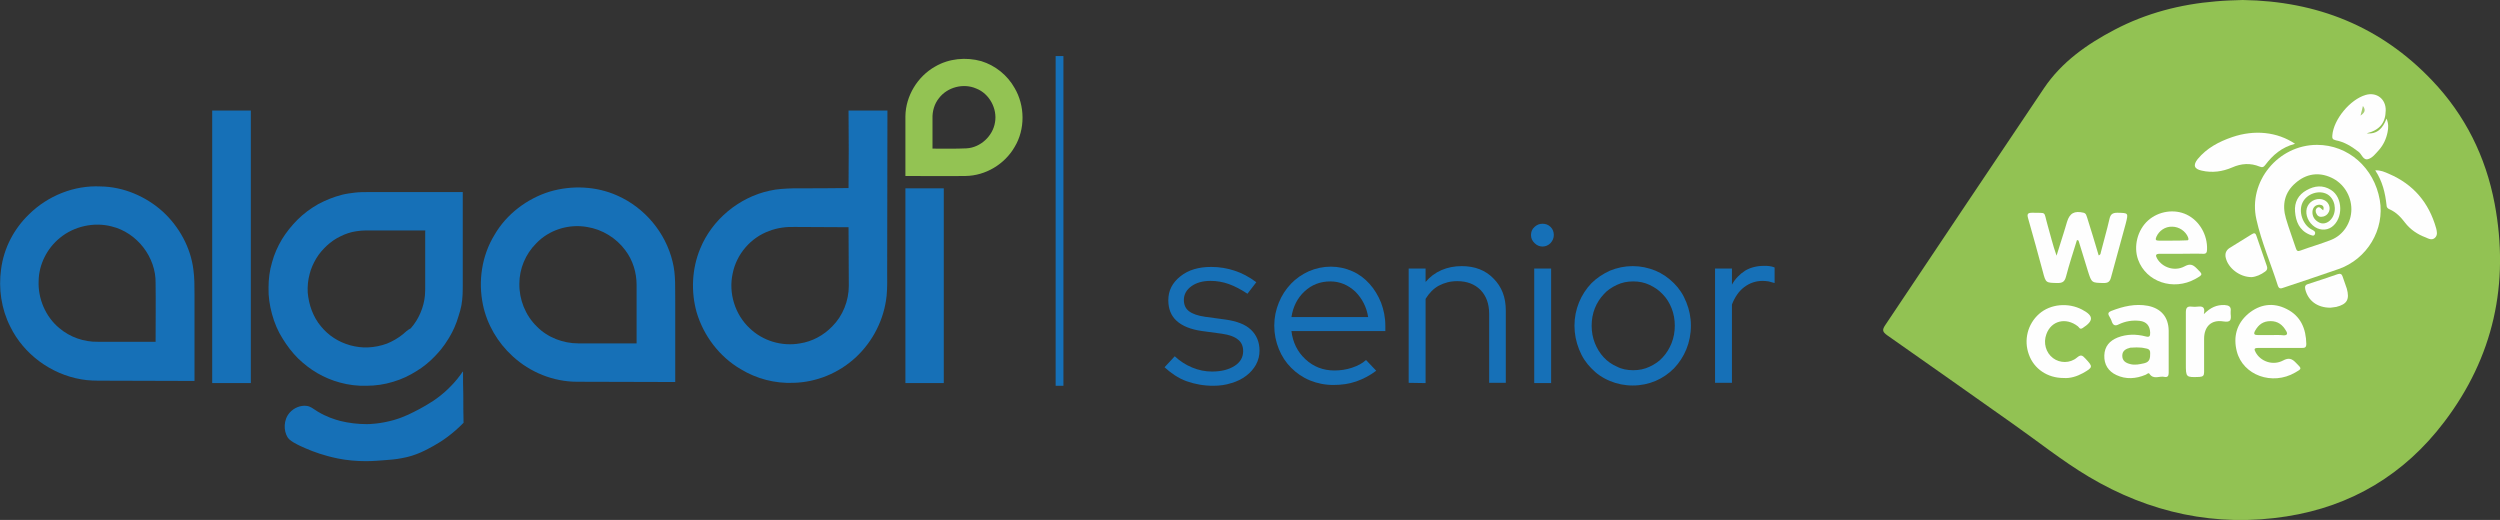 <svg xmlns="http://www.w3.org/2000/svg" xmlns:xlink="http://www.w3.org/1999/xlink" id="Capa_1" x="0px" y="0px" viewBox="0 0 931.9 193.8" style="enable-background:new 0 0 931.9 193.8;" xml:space="preserve"><rect x="0" y="0" width="931.9" height="193.8" fill="#333333" stroke="none"/><style type="text/css">	.st0{enable-background:new    ;}	.st1{fill:#1670B7;}	.st2{fill:#1670B7;stroke:#1670B7;stroke-width:2;stroke-miterlimit:10;}	.st3{fill:#93C353;}	.st4{fill:#92C253;}	.st5{fill:#FEFEFE;}	.st6{fill:#92C252;}	.st7{fill:#93C354;}	.st8{fill:#93C253;}	.st9{fill:#A7CD72;}	.st10{fill:#FDFEFD;}</style><g class="st0">	<path class="st1" d="M434.1,136.9l3.8-4.1c1.9,1.8,4.1,3.2,6.5,4.2s4.9,1.5,7.4,1.5c3.4,0,6.2-0.7,8.4-2.1c2.2-1.4,3.2-3.3,3.2-5.5  c0-1.8-0.6-3.3-1.9-4.3c-1.3-1.1-3.3-1.8-6-2.2l-7.4-1c-4.3-0.6-7.4-1.9-9.5-3.8s-3.1-4.5-3.1-7.7c0-3.6,1.5-6.5,4.5-8.9  s6.8-3.5,11.5-3.5c3.1,0,6,0.5,8.7,1.4c2.8,0.9,5.4,2.3,8.1,4.3l-3.3,4.3c-2.4-1.6-4.7-2.8-6.9-3.6c-2.2-0.8-4.5-1.2-6.9-1.2  c-2.9,0-5.3,0.7-7.1,2c-1.8,1.3-2.8,3-2.8,5.1c0,1.8,0.6,3.2,1.9,4.2s3.3,1.7,6.1,2.1l7.4,1c4.3,0.6,7.5,1.8,9.6,3.8  s3.2,4.6,3.2,7.8c0,1.8-0.4,3.5-1.3,5.2c-0.9,1.6-2.1,3-3.7,4.2s-3.4,2.1-5.5,2.7c-2.1,0.7-4.4,1-6.8,1c-3.5,0-6.8-0.6-9.9-1.7  C439.2,141,436.4,139,434.1,136.9z"></path></g><g class="st0">	<path class="st1" d="M513,138.2c-2.4,1.8-4.9,3.1-7.5,4c-2.6,0.9-5.4,1.3-8.5,1.3s-6-0.6-8.7-1.7c-2.7-1.1-5-2.7-7-4.7  s-3.5-4.3-4.6-7s-1.7-5.6-1.7-8.7s0.6-5.9,1.7-8.6s2.6-5,4.5-7s4.1-3.5,6.7-4.7c2.6-1.1,5.3-1.7,8.2-1.7c2.8,0,5.5,0.6,8,1.7  c2.5,1.1,4.6,2.7,6.4,4.7s3.2,4.3,4.3,7c1,2.7,1.6,5.5,1.6,8.6v2h-35c0.5,4.2,2.2,7.7,5.2,10.5s6.6,4.2,10.8,4.2  c2.2,0,4.4-0.3,6.5-1s3.9-1.6,5.3-2.9L513,138.2z M495.9,104.9c-3.7,0-6.9,1.2-9.6,3.7s-4.3,5.7-4.9,9.6H510  c-0.6-3.7-2.2-6.9-4.8-9.5C502.5,106.2,499.4,104.9,495.9,104.9z"></path>	<path class="st1" d="M525.1,142.7v-42.6h6.3v5c1.6-1.9,3.6-3.4,5.9-4.4c2.3-1,4.8-1.5,7.6-1.5c4.8,0,8.8,1.5,11.8,4.6  c3.1,3.1,4.6,7,4.6,11.9v27h-6.2V117c0-3.8-1.1-6.7-3.2-8.9c-2.2-2.2-5.1-3.3-8.7-3.3c-2.6,0-4.8,0.6-6.9,1.7  c-2,1.1-3.6,2.8-4.9,4.9v31.4L525.1,142.7L525.1,142.7z"></path>	<path class="st1" d="M575,91.9c-1.1,0-2.1-0.4-3-1.3s-1.3-1.8-1.3-3c0-1.2,0.4-2.2,1.3-3c0.9-0.8,1.8-1.2,3-1.2s2.2,0.4,3,1.2  c0.8,0.8,1.2,1.8,1.2,3c0,1.1-0.4,2.1-1.2,3C577.2,91.4,576.2,91.9,575,91.9z M578.2,100.1v42.7h-6.3v-42.7H578.2z"></path>	<path class="st1" d="M586.9,121.4c0-3.1,0.6-6,1.7-8.7c1.1-2.7,2.7-5.1,4.6-7.1c2-2,4.3-3.5,6.9-4.7c2.7-1.1,5.5-1.7,8.5-1.7  s5.8,0.6,8.5,1.7c2.6,1.1,4.9,2.7,6.9,4.7s3.5,4.3,4.6,7.1c1.1,2.7,1.7,5.6,1.7,8.7s-0.6,6.1-1.7,8.8c-1.1,2.7-2.7,5.1-4.6,7.1  c-2,2-4.3,3.6-6.9,4.7c-2.6,1.1-5.5,1.7-8.5,1.7s-5.9-0.6-8.5-1.7c-2.7-1.1-5-2.7-6.9-4.7c-2-2-3.5-4.3-4.6-7.1  C587.5,127.4,586.9,124.5,586.9,121.4z M608.8,138c2.2,0,4.2-0.4,6.1-1.3c1.9-0.9,3.6-2,4.9-3.5c1.4-1.5,2.5-3.3,3.3-5.3  c0.8-2,1.2-4.2,1.2-6.5s-0.4-4.5-1.2-6.5s-1.9-3.8-3.3-5.2c-1.4-1.5-3-2.6-4.9-3.5s-3.9-1.3-6.1-1.3c-2.2,0-4.2,0.4-6.1,1.3  c-1.9,0.9-3.6,2-4.9,3.5c-1.4,1.5-2.5,3.2-3.3,5.2s-1.2,4.2-1.2,6.5s0.4,4.5,1.2,6.5c0.8,2,1.9,3.8,3.3,5.3c1.4,1.5,3.1,2.7,5,3.5  C604.5,137.6,606.6,138,608.8,138z"></path>	<path class="st1" d="M639.3,142.7v-42.6h6.3v6c1.2-2.2,2.9-3.9,4.9-5.2c2-1.2,4.4-1.8,7-1.8c0.8,0,1.5,0,2.1,0.1s1.2,0.2,1.9,0.5  v5.8c-0.7-0.2-1.5-0.4-2.2-0.6c-0.7-0.1-1.5-0.2-2.2-0.2c-2.6,0-4.9,0.8-6.9,2.3s-3.5,3.7-4.6,6.5v29.2H639.3z"></path></g><rect x="394.5" y="21.9" class="st2" width="0.9" height="120.9"></rect><g>	<path class="st3" d="M350,36.6c-1.7,2.1-2.5,4.9-2.4,7.6c0,3.7,0,7.5,0,11.2c4.2,0,8.5,0.1,12.7-0.1c5.2-0.3,9.8-4.6,10.6-9.7  c0.9-5.1-2.1-10.7-7-12.6C359.1,30.9,353.1,32.5,350,36.6 M348.6,24.8c5.1-3,11.5-3.6,17.2-2c5.2,1.6,9.7,5.2,12.4,10  c3.9,6.6,4,15.4,0,22c-3.7,6.4-10.8,10.7-18.3,10.8s-14.9,0-22.4,0c0-7.4,0-14.8,0-22.3C337.6,35.8,342,28.5,348.6,24.8"></path>	<path class="st1" d="M79.1,41.2c4.8,0,9.6,0,14.4,0c0,33.9,0,67.7,0,101.6c-4.8,0-9.6,0-14.4,0C79.1,108.9,79.1,75,79.1,41.2"></path>	<path class="st1" d="M286.7,86.1c-6.9,2.5-12.2,8.7-13.6,15.9c-1.6,7.3,0.9,15.3,6.4,20.4c4.9,4.7,12,6.8,18.7,5.6  c4.6-0.7,8.8-3,12-6.3c4-4,6.2-9.6,6.2-15.2c0-7.3-0.1-14.6-0.1-21.8c-6.7,0-13.4-0.1-20-0.1C293.1,84.5,289.8,84.9,286.7,86.1   M316.3,41.2c4.8,0,9.7,0,14.5,0c0,20-0.1,39.9-0.1,59.9c0,3,0.1,6-0.2,9.1c-0.9,8.8-5.1,17.1-11.6,23.1  c-6.3,5.8-14.6,9.2-23.1,9.4c-6.9,0.3-13.8-1.5-19.7-5.1c-7.9-4.6-13.8-12.4-16.4-21.1c-2.2-7.8-1.8-16.3,1.3-23.8  c4.4-10.8,14.4-19.1,25.8-21.6c3-0.7,6-0.8,9-0.9c6.8,0,13.7,0,20.5-0.1C316.4,60.5,316.4,50.8,316.3,41.2"></path>	<path class="st1" d="M22.3,88.7c-4.8,3.9-7.8,9.9-7.9,16c-0.3,6.6,2.6,13.4,7.7,17.6c4,3.4,9.2,5.2,14.4,5.1c7.2,0,14.3,0,21.5,0  c0-7.3,0.1-14.5,0-21.8c0.2-9.7-6.9-18.9-16.4-21.2C35.1,82.7,27.6,84.3,22.3,88.7 M10.8,79.9c7-6.9,16.8-10.9,26.7-10.4  c8.5,0.1,16.9,3.7,23.2,9.4c6.1,5.6,10.4,13.4,11.4,21.7c0.4,2.9,0.4,5.9,0.4,8.8c0,10.9,0,21.7,0,32.6c-11.4,0-22.7-0.1-34.1-0.1  c-2.7,0-5.4,0-8.1-0.5C19,139.5,8.8,132,3.8,121.7c-3.3-6.5-4.4-14.1-3.4-21.3C1.4,92.5,5.2,85.3,10.8,79.9"></path>	<path class="st1" d="M199.8,90.8c-3.9,3.9-6.2,9.4-6.2,14.9c-0.1,5.9,2.2,11.8,6.5,16c4,4.1,9.8,6.3,15.5,6.3c7.2,0,14.5,0,21.7,0  c0-7.3,0-14.6,0-21.8c0-4.6-1.4-9.2-4.2-12.9c-3.4-4.6-8.6-7.8-14.3-8.7C211.9,83.4,204.6,85.7,199.8,90.8 M205,71.4  c8.2-2.4,17.3-2,25.1,1.5c10.2,4.5,18,13.8,20.6,24.6c1.3,5,0.9,10.3,1,15.4c0,9.8,0,19.6,0,29.5c-12.2-0.1-24.4,0-36.6-0.1  c-8.8,0-17.5-3.5-24-9.5c-5.6-5.1-9.6-11.9-11.1-19.3c-1.8-8.8-0.4-18.2,4.3-25.9C188.8,79.8,196.5,74,205,71.4"></path>	<path class="st1" d="M337.5,70.2c4.8,0,9.5,0,14.3,0c0,24.2,0,48.4,0,72.6c-4.8,0-9.5,0-14.3,0C337.5,118.6,337.5,94.4,337.5,70.2"></path>	<path class="st1" d="M150.3,124.5c-1.8,1.5-3.9,2.7-6.1,3.6c-2.2,0.8-4.6,1.3-7,1.4c-2.3,0.1-4.5-0.2-6.7-0.8  c-2.1-0.6-4.2-1.5-6-2.7c-1.9-1.2-3.5-2.7-4.9-4.4c-1.5-1.8-2.6-3.8-3.4-5.9s-1.3-4.4-1.5-6.7c-0.1-2.3,0.1-4.6,0.7-6.8  c0.5-2.1,1.4-4,2.5-5.9c1.1-1.8,2.4-3.3,3.9-4.7c1.5-1.4,3.2-2.6,5.1-3.5c1.8-0.9,3.8-1.6,5.9-1.9c2.4-0.4,4.9-0.3,7.3-0.3  c2.9,0,5.7,0,8.6,0c2.9,0,5.7,0,8.6,0c0.2,0,0.4,0,0.6,0c0.1,0,0.2,0,0.3,0h0.3c0.1,0.1,0,0.4,0,0.5c0,0.2,0,0.4,0,0.6  c0,0.7,0,1.4,0,2.2c0,1.4,0,2.9,0,4.3c0,2.9,0,5.7,0,8.6c0,1.4,0,2.9,0,4.3c0,1.2,0,2.5-0.1,3.7c-0.2,2.3-0.8,4.5-1.7,6.6  s-2.1,4-3.6,5.7C151.9,123,151.1,123.8,150.3,124.5 M172,113.8c0.5-2.7,0.5-5.4,0.5-8.1s0-5.5,0-8.2c0-5.5,0-11,0-16.6  c0-3.1,0-6.2,0-9.3c-3.9,0-7.8,0-11.7,0s-7.8,0-11.7,0s-7.8,0-11.7,0c-1.7,0-3.4,0-5.1,0.2c-1.6,0.2-3.2,0.4-4.8,0.8  c-3.1,0.8-6.1,2-8.9,3.5c-2.8,1.6-5.4,3.5-7.7,5.8c-2.2,2.2-4.2,4.7-5.8,7.3c-1.6,2.7-2.9,5.6-3.7,8.6c-0.9,3-1.3,6.2-1.3,9.3  c-0.1,3.4,0.4,6.7,1.3,10s2.2,6.4,4,9.2c1.6,2.6,3.5,5.1,5.7,7.3c2.2,2.1,4.6,4,7.2,5.5s5.4,2.7,8.4,3.5c3.2,0.9,6.6,1.3,9.9,1.2  c3.4,0,6.8-0.5,10-1.5c3.1-0.9,6-2.3,8.7-4c2.5-1.5,4.8-3.4,6.8-5.5c1.4-1.5,3-3.1,5.3-6.9c1.5-2.5,2.7-5.2,3.5-8  C171.4,116.5,171.7,115.2,172,113.8"></path>	<path class="st1" d="M172.6,138.7c0-0.1,0-0.1-0.1-0.2c-1.1,1.6-2.7,3.8-5.1,6.1c-4.1,4.1-8.2,6.3-11.1,7.9  c-2.5,1.3-5.4,2.9-9.6,4.1c-5,1.4-8.9,1.5-10,1.5c-3.3,0-6.7-0.4-9.9-1.2c-2.2-0.6-5.1-1.5-8.4-3.5c-1.9-1.2-2.6-1.9-4.1-2.1  c-2.2-0.3-4.7,0.7-6.3,2.5c-2.4,2.7-2.3,6.8-0.8,9.2c0.4,0.6,1.2,1.8,6.9,4.2c2.8,1.2,6.5,2.6,11.8,3.7c3.5,0.7,7,1,10.5,1  c2.5,0,5-0.2,7.5-0.4c1.5-0.1,3.8-0.3,5.8-0.7c5.4-0.9,9.4-3.2,12.1-4.7c2.9-1.6,6.9-4.3,11-8.5c-0.1-3.4-0.1-6.9-0.1-10.4  C172.6,144.4,172.6,141.5,172.6,138.7"></path></g><g>	<path class="st4" d="M836,0c27.6,0.4,51.4,9.8,70.6,30c12.3,12.9,20,28.4,23.3,45.9c5.6,29.8-0.4,57.2-18.8,81.4  c-14.8,19.5-34.5,31.4-58.8,35.2c-26.3,4.1-51-1.3-73.7-14.8c-9.9-5.9-19-13.2-28.4-19.8c-15.6-11-31.1-22-46.7-32.9  c-1.8-1.3-2-2-0.7-3.9c19.7-29.4,39.3-58.8,59.1-88.2c6.6-9.8,16-16.4,26.3-21.8C800,4.9,812.7,1.6,826,0.5  C829.3,0.2,832.6,0.1,836,0z"></path>	<path class="st5" d="M863.7,54c11.6,0,21.3,8.5,23.4,20.6c1.9,10.9-4.7,22-15.4,25.7c-6.8,2.4-13.6,4.6-20.4,6.9  c-0.9,0.3-1.7,0.7-2.2-0.7c-2.6-8.2-6.1-16.2-8-24.7C837.9,67.7,849.2,54,863.7,54z"></path>	<path class="st5" d="M774.2,89.5c-1.4,4.5-2.9,9.1-4.1,13.7c-0.5,1.8-1.3,2.3-3.1,2.3c-4.4-0.1-4.4,0-5.5-4.2  c-1.8-6.6-3.6-13.3-5.5-19.9c-0.5-1.7-0.1-2.1,1.6-2.1c5.5,0.2,4.1-0.8,5.6,4.4c1.1,3.8,2,7.7,3.4,11.6c0.9-2.8,1.7-5.5,2.6-8.3  c0.4-1.4,0.9-2.8,1.3-4.3c1-3.3,2.8-4.2,6.2-3.4c1,0.3,1,1.1,1.3,1.8c1.5,4.7,2.9,9.4,4.3,14.1c0.9-0.3,0.7-1,0.9-1.5  c1-4,2.2-8,3.1-12c0.4-1.8,1.1-2.4,3-2.4c4.1,0.1,4.1,0,3.1,4c-1.8,6.7-3.7,13.4-5.5,20.1c-0.4,1.5-1,2.1-2.7,2.1  c-4.5-0.1-4.5,0-5.9-4.4c-1.2-3.8-2.3-7.6-3.5-11.4C774.5,89.5,774.4,89.5,774.2,89.5z"></path>	<path class="st5" d="M849.7,129.7c-2.7,0-5.3,0-8,0c-1.5,0-1.5,0.5-0.9,1.6c1.8,3.4,6.4,5.1,10.2,3.1c2.2-1.2,3.4-0.7,4.9,0.9  c2.2,2.2,2.2,2.1-0.4,3.6c-8.5,4.9-19.4,1-21.7-7.9c-1.4-5.4-0.1-10.3,4.2-14c4.3-3.6,9.3-4.4,14.4-1.8c5.2,2.6,7.2,7.3,7.3,13  c0,1.4-0.6,1.5-1.7,1.5C855.2,129.7,852.5,129.7,849.7,129.7z"></path>	<path class="st5" d="M808.4,130.8c0,2.7,0,5.5,0,8.2c0,1.1-0.4,1.7-1.5,1.5c-1.9-0.5-4.1,1.2-5.7-1.2c-0.3-0.5-0.9,0.2-1.4,0.4  c-3.6,1.5-7.3,1.8-10.9,0.1c-3-1.4-4.6-3.9-4.5-7.3c0.1-3.4,2-5.5,5-6.7c3.4-1.3,6.9-1.3,10.4-0.4c1.5,0.4,1.7-0.1,1.7-1.4  c-0.1-2.6-1.4-4.1-3.9-4.4c-2.7-0.3-5.3,0.1-7.8,1.3c-1.3,0.7-2.1,0.4-2.6-1c-0.2-0.7-0.6-1.4-1-2.1c-0.6-1-0.2-1.5,0.8-1.9  c4.4-1.7,8.9-2.8,13.7-1.9c4.9,1,7.6,4.2,7.7,9.2C808.4,125.8,808.4,128.3,808.4,130.8z"></path>	<path class="st5" d="M813.1,94.6c-2.7,0-5.3,0-8,0c-1.6,0-1.7,0.6-1,1.8c1.9,3.3,6.5,4.9,10.2,2.9c2-1.1,3.1-0.7,4.5,0.7  c2.4,2.4,2.5,2.3-0.5,4c-8.2,4.5-18.3,1.1-21.3-7.2c-1.8-5-0.2-11.1,3.7-14.6s9.8-4.4,14.4-2.2c4.8,2.3,7.8,7.6,7.6,13  c0,1.2-0.4,1.7-1.6,1.6C818.6,94.5,815.8,94.6,813.1,94.6z"></path>	<path class="st5" d="M769.2,140.9c-6,0-11-3.4-12.9-8.7c-2-5.4-0.5-11.4,3.8-15.2c4.2-3.7,10.8-4.3,16-1.6c4.4,2.3,4.4,4.2,0.2,6.9  c-1.1,0.7-1.3-0.4-1.8-0.7c-4.4-3.4-9.9-2.1-11.7,3c-1.2,3.2-0.2,6.9,2.5,8.9c2.5,1.9,6.3,2,8.9-0.2c1.4-1.2,2-0.9,3.1,0.3  c2.9,3.1,3,3.3-0.9,5.5C774.2,140.3,771.7,141.1,769.2,140.9z"></path>	<path class="st5" d="M882.2,49.7c3.9,0.4,6-1.8,7.4-5.5c0.8,1.9,0.7,3.5,0.4,5c-0.5,2.6-1.6,4.9-3.3,6.8c-1.2,1.3-2.3,2.8-3.9,3.3  c-1.9,0.6-2.4-1.8-3.6-2.7c-2.6-2-5.3-3.7-8.5-4.3c-1.3-0.3-1.4-0.8-1.3-1.9c0.5-5.9,6.6-13.3,12.4-15c4.1-1.2,7.6,1.5,7.5,5.8  C889.2,45.9,887,48.5,882.2,49.7z"></path>	<path class="st5" d="M855.5,53.6c-5,1.3-8.3,4.2-11.1,7.9c-0.6,0.8-1.1,1-2.1,0.6c-3.4-1.4-6.8-1.2-10.2,0.3  c-3.7,1.6-7.5,2.1-11.4,1.2c-2.8-0.6-3.3-2-1.5-4.3c3.4-4.1,7.9-6.5,12.9-8.2C840.3,48.3,848.8,49.1,855.5,53.6z"></path>	<path class="st5" d="M885.4,63.5c2-0.1,3.5,0.6,5.1,1.3c9.1,3.9,14.9,10.7,17.6,20.3c0.3,1.2,0.6,2.5-0.4,3.5  c-1.1,1.1-2.4,0.4-3.5-0.1c-3-1.1-5.7-2.9-7.7-5.5c-1.6-2.1-3.3-3.9-5.8-5c-0.7-0.3-1.1-0.7-1.1-1.6  C889.1,71.9,888.1,67.6,885.4,63.5z"></path>	<path class="st5" d="M821.5,117.1c2.5-2.5,4.8-3.5,7.7-3.4c1.5,0.1,2.6,0.5,2.3,2.4c0,0.3,0,0.6,0,0.9c0.2,2.1,0.2,3.3-2.8,2.8  c-4.5-0.7-7.1,2-7.1,6.5c0,4.1,0,8.3,0,12.4c0,1.3-0.4,1.7-1.7,1.8c-5.1,0.2-5.1,0.2-5.1-4.9c0-6.4,0-12.8,0-19.2  c0-1.6,0.5-2.3,2.1-2.1c0.8,0.1,1.6,0.1,2.3,0C821,114.1,822.1,114.4,821.5,117.1z"></path>	<path class="st5" d="M839.3,103.3c-4.5,0-8.7-3.4-9.6-7.1c-0.4-1.5,0-2.8,1.3-3.7c2.8-1.8,5.6-3.4,8.4-5.2c0.9-0.6,1.4-0.4,1.7,0.6  c1.3,3.8,2.6,7.5,3.9,11.3c0.3,0.9,0.1,1.5-0.6,2C842.8,102.4,840.9,103.2,839.3,103.3z"></path>	<path class="st5" d="M868.7,114.7c-5,0-8.4-2.7-9.4-6.9c-0.2-1,0-1.6,1-1.9c3.7-1.2,7.4-2.4,11.1-3.7c0.9-0.3,1.5-0.1,1.8,0.8  c0.5,1.5,1.1,3.1,1.6,4.6c1.1,4,0.1,5.8-3.9,6.8C869.9,114.6,869,114.6,868.7,114.7z"></path>	<path class="st6" d="M876.5,78c0,5-3,9.6-7.5,11.4c-3.8,1.5-7.7,2.6-11.5,4c-1,0.4-1.4,0.1-1.7-0.9c-1.2-3.7-2.6-7.3-3.7-11.1  c-1.5-5.1-0.5-9.7,3.6-13.2c3.9-3.4,8.5-4.2,13.3-2C873.6,68.3,876.5,73,876.5,78z"></path>	<path class="st7" d="M846.4,124.9c-1.6,0-3.1,0-4.7,0c-1.3,0-1.8-0.3-1.1-1.6c1.3-2.3,3-3.6,5.8-3.6c2.7,0,4.5,1.4,5.8,3.7  c0.6,1,0.4,1.6-0.9,1.6C849.7,124.8,848.1,124.9,846.4,124.9z"></path>	<path class="st8" d="M796.5,129.5c0.9,0.1,1.7,0,2.5,0.2c1.1,0.3,2.6,0.1,2.5,2c0,1.8-0.1,3.2-2.2,3.7c-1.8,0.4-3.5,0.8-5.3,0.3  c-1.6-0.4-2.9-1.2-2.9-3.1c0-1.9,1.4-2.6,3-3C794.9,129.5,795.7,129.6,796.5,129.5z"></path>	<path class="st3" d="M809.6,89.7c-1.6,0-3.3,0-4.9,0c-1.2,0-1.3-0.4-0.9-1.4c1-2.3,3.3-3.9,5.9-3.8c2.6,0,5,1.7,5.9,3.9  c0.4,1,0.1,1.3-0.8,1.2C813.1,89.7,811.4,89.7,809.6,89.7z"></path>	<path class="st9" d="M879.9,43.1c0.4-1.4,0.6-2.4,0.9-3.6C881.9,41,881.6,41.9,879.9,43.1z"></path>	<path class="st10" d="M866,78.4c0.5-1.5-0.3-2-1.3-2.1c-1.5,0-2.5,0.9-2.7,2.4c-0.2,2,0.9,3.5,2.6,4.3c1.7,0.8,3.7-0.1,4.8-1.9  c1.8-2.9,0.9-7.1-1.9-8.7c-3.1-1.7-7.6-0.2-9.2,3.1c-1.6,3.3,0,8.2,3.3,10c0.8,0.4,1.7,0.8,1.3,1.8s-1.4,0.3-2.1,0.1  c-3.7-1.6-5-4.8-5.3-8.5c-0.3-3.5,1.2-6.3,4.3-8c3-1.7,6.1-2,9.1-0.1c4.5,2.8,4.6,10.7,0.3,13.8c-2.1,1.5-5,1.3-7.1-0.6  c-2.2-1.9-3-5-1.9-7.2s4-3.3,6.2-2.2c1.9,0.9,2.6,3.3,1.4,4.9c-0.4,0.6-1,1-1.7,1.2c-1.1,0.3-2.1,0.1-2.6-1  c-0.4-0.7-0.5-1.5,0.2-2.2C864.7,76.7,865.3,78,866,78.4z"></path></g></svg>